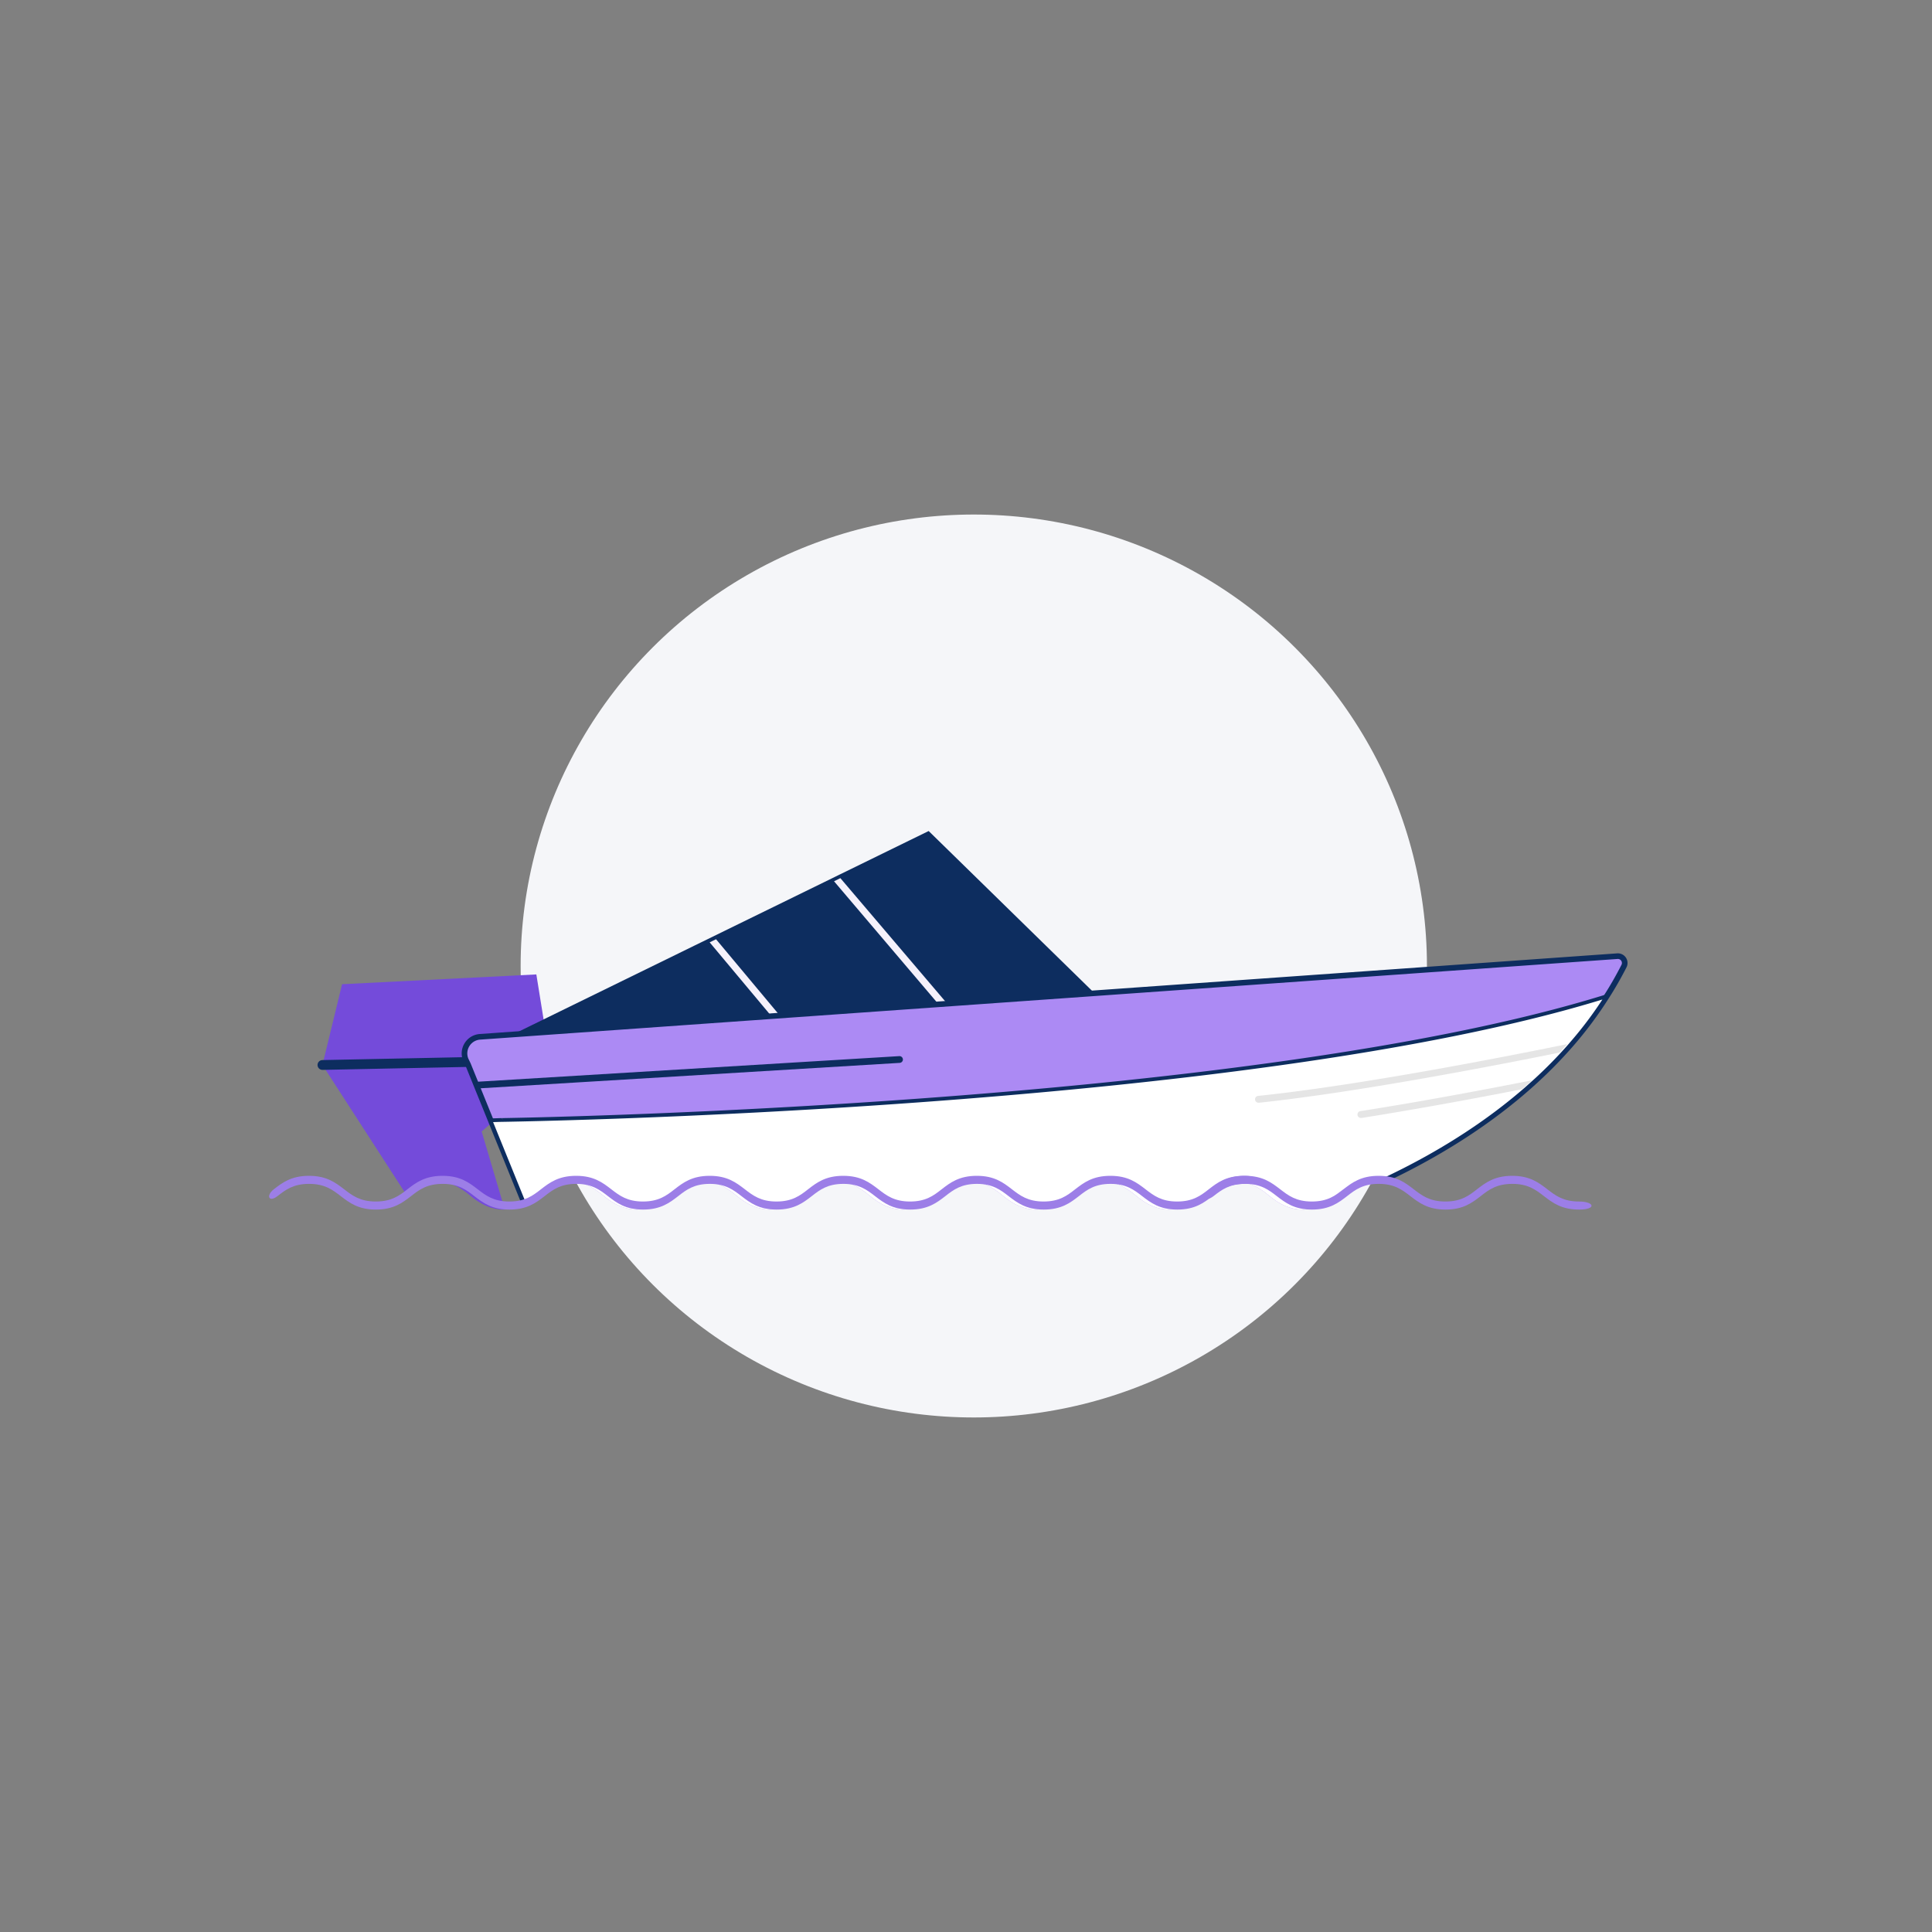 <?xml version="1.0" encoding="UTF-8"?>
<svg xmlns="http://www.w3.org/2000/svg" xmlns:xlink="http://www.w3.org/1999/xlink" width="516" height="516" viewBox="0 0 516 516">
  <rect x="0" y="0" width="516" height="516" fill="#808080" stroke="none"/>
  <defs>
    <clipPath id="clip-path">
      <path id="Path_725" data-name="Path 725" d="M33.514,88.867q-8.89-7.548-17.779,0L-10.828,74.089l-2.7-52,171.5-50.774L276.416-11.16l75.092,33.25-22.5,46.8L282.427,88.867q-8.89-7.548-17.78,0t-17.78,0q-8.887-7.548-17.778,0t-17.78,0q-8.89-7.548-17.779,0t-17.779,0q-8.89-7.548-17.779,0t-17.78,0q-8.89-7.548-17.779,0t-17.779,0q-8.89-7.548-17.78,0t-17.779,0q-8.89-7.548-17.779,0T33.514,88.867Z" transform="translate(13.526 28.684)" fill="#fff"></path>
    </clipPath>
    <clipPath id="clip-Ahoy_Power_Boat_SM_1">
      <rect width="516" height="516"></rect>
    </clipPath>
  </defs>
  <g id="Ahoy_Power_Boat_SM_1" data-name="Ahoy Power Boat SM 1" clip-path="url(#clip-Ahoy_Power_Boat_SM_1)">
    <g id="insurance_ahoy_" data-name="insurance ahoy " transform="translate(-1055.506 -1615.427)">
      <g id="insurance_ahoy_2" data-name="insurance ahoy " transform="translate(1133.989 1752.849)">
        <ellipse id="Ellipse_18605" data-name="Ellipse 18605" cx="121.028" cy="120.578" rx="121.028" ry="120.578" transform="translate(60.57)" fill="#f5f6f9"></ellipse>
        <g id="Mask_Group_1" data-name="Mask Group 1" transform="translate(0 64.307)" clip-path="url(#clip-path)">
          <g id="Powerboats" transform="translate(7.634 21.429)">
            <path id="Path_200" data-name="Path 200" d="M54.722,87.941l7.407-9.464-3.7-22.942L6.546,58.152,1.3,79.721l38.592,59.7H56.24L43.824,97.478Z" transform="translate(-1.3 -18.444)" fill="#744bda"></path>
            <path id="Path_201" data-name="Path 201" d="M62.129,88.894,1.3,90.138" transform="translate(-1.3 -28.861)" fill="none" stroke="#0d2d5f" stroke-linecap="round" stroke-linejoin="round" stroke-width="2.619"></path>
            <path id="Path_202" data-name="Path 202" d="M230.48,47.658l-83.617,5.669-2.258.146L66.544,58.766l58.546-28.64,1.7-.833,31.517-15.416,1.682-.833H160l23.39-11.438Z" transform="translate(-21.671 -1.606)" fill="#0d2d5f" stroke="#0d2d5f" stroke-miterlimit="10" stroke-width="2"></path>
            <path id="Path_203" data-name="Path 203" d="M230.793,53.845a.915.915,0,0,1-1.289-.119L199.98,18.981l1.692-.833L230.931,52.52a.915.915,0,0,1-.146,1.325Z" transform="translate(-63.341 -6.769)" fill="#f5f1fb"></path>
            <path id="Path_204" data-name="Path 204" d="M173.457,65.9l-2.258.146L151.677,42.7l1.7-.833Z" transform="translate(-48.256 -14.176)" fill="#f5f1fb"></path>
            <path id="Path_205" data-name="Path 205" d="M364.359,48.446a1.829,1.829,0,0,1,1.774,2.662q-1.088,2.13-2.266,4.187c-.749,1.307-1.518,2.588-2.332,3.85a103.623,103.623,0,0,1-10.057,13.413c-33.521,38.022-88.528,49.38-88.528,49.38H75.5l-1.188-2.925L63.861,93.275l-.393-.969-3.438-8.467-.693-1.722-1.929-4.755L56.795,76.1a4.444,4.444,0,0,1,3.812-6.117Z" transform="translate(-18.522 -16.229)" fill="#ac8af4" stroke="#0d2d5f" stroke-width="1.5"></path>
            <path id="Path_206" data-name="Path 206" d="M364.667,64a103.119,103.119,0,0,1-9.555,12.8c-.165.211-.347.411-.53.622-.484.548-.969,1.088-1.463,1.628-2.369,2.587-4.846,5.056-7.389,7.387l-2.624,2.35c-33.249,28.969-77.052,37.991-77.052,37.991H155.024L77.349,123.86,66.9,98.12,66.5,97.15l2.441-.082S267.681,94.272,364.667,64Z" transform="translate(-21.657 -21.089)" fill="#fff" stroke="#0d2d5f" stroke-width="1"></path>
            <path id="Path_207" data-name="Path 207" d="M448.314,82.606c-.165.211-.347.412-.53.622-.486.548-.969,1.088-1.463,1.628-17.564,3.557-54.153,10.625-80.29,13.4h-.092a.916.916,0,1,1-.092-1.829C393.14,93.568,431.9,85.961,448.314,82.606Z" transform="translate(-115.867 -26.897)" fill="#e5e5e5"></path>
            <path id="Path_208" data-name="Path 208" d="M451.338,96.646c-12.151,2.4-29.167,5.623-45.782,8.23a.917.917,0,1,0,.138,1.829h.146c15.334-2.431,31-5.349,42.875-7.68Z" transform="translate(-128.274 -31.282)" fill="#e5e5e5"></path>
            <path id="Path_209" data-name="Path 209" d="M174.834,88.15a.915.915,0,0,1-.841.915L61.243,95.9l-.695-1.71a.916.916,0,0,1,.283-.064l113.047-6.864a.915.915,0,0,1,.951.887Z" transform="translate(-19.798 -28.351)" fill="#0d2d5f"></path>
          </g>
        </g>
        <path id="wavenew1" d="M46.173,5.421c2.189-1.716,4.264-3.269,8.449-3.269s6.268,1.585,8.449,3.269c2.3,1.767,4.676,3.595,9.388,3.595s7.109-1.827,9.395-3.595c2.182-1.716,4.264-3.269,8.449-3.269s6.261,1.585,8.443,3.269c2.3,1.767,4.676,3.595,9.395,3.595s7.106-1.827,9.388-3.595c2.182-1.716,4.264-3.269,8.45-3.269s6.26,1.585,8.442,3.269c2.3,1.767,4.676,3.595,9.388,3.595s7.109-1.827,9.395-3.595c2.182-1.716,4.264-3.269,8.443-3.269s6.26,1.585,8.442,3.269c2.3,1.767,4.676,3.595,9.395,3.595s7.109-1.827,9.388-3.595c2.182-1.716,4.264-3.269,8.443-3.269s6.268,1.585,8.45,3.269c2.295,1.767,4.676,3.595,9.388,3.595s7.106-1.827,9.395-3.595c2.182-1.716,4.264-3.269,8.442-3.269s6.26,1.588,8.444,3.269c2.3,1.767,4.676,3.595,9.395,3.595s7.106-1.827,9.388-3.595c2.182-1.716,4.264-3.269,8.45-3.269s6.26,1.585,8.442,3.269c2.3,1.767,4.676,3.595,9.388,3.595s7.109-1.827,9.395-3.595c2.182-1.716,4.264-3.269,8.443-3.269S309.012,0,304.293,0s-7.109,1.827-9.388,3.595c-2.182,1.716-4.264,3.269-8.45,3.269s-6.26-1.585-8.442-3.269C275.718,1.827,273.337,0,268.625,0s-7.106,1.827-9.4,3.595c-2.182,1.716-4.264,3.269-8.442,3.269s-6.268-1.585-8.45-3.269C240.043,1.827,237.669,0,232.951,0s-7.106,1.827-9.388,3.595c-2.182,1.716-4.264,3.269-8.449,3.269s-6.261-1.585-8.443-3.269C204.369,1.827,202,0,197.277,0s-7.106,1.827-9.388,3.595c-2.182,1.716-4.264,3.269-8.443,3.269S173.179,5.278,171,3.595C168.7,1.827,166.328,0,161.61,0s-7.106,1.827-9.388,3.595c-2.182,1.716-4.264,3.269-8.45,3.269s-6.26-1.585-8.442-3.269C133.035,1.827,130.656,0,125.943,0s-7.109,1.827-9.4,3.595c-2.182,1.716-4.263,3.269-8.442,3.269s-6.268-1.585-8.45-3.269C97.363,1.827,94.979,0,90.268,0s-7.109,1.827-9.394,3.595c-2.182,1.716-4.264,3.269-8.449,3.269s-6.259-1.587-8.443-3.269C61.679,1.827,59.305,0,54.587,0s-7.109,1.827-9.395,3.595C43.01,5.311,43.892,7.19,46.173,5.421Z" transform="translate(-50.546 176.616)" fill="#9c7ee7"></path>
        <path id="wavenew1-2" data-name="wavenew1" d="M46.173,5.421c2.189-1.716,4.264-3.269,8.449-3.269s6.268,1.585,8.449,3.269c2.3,1.767,4.676,3.595,9.388,3.595s7.109-1.827,9.395-3.595c2.182-1.716,4.264-3.269,8.449-3.269s6.261,1.585,8.443,3.269c2.3,1.767,4.676,3.595,9.395,3.595s7.106-1.827,9.388-3.595c2.182-1.716,4.264-3.269,8.45-3.269s6.26,1.585,8.442,3.269c2.3,1.767,4.676,3.595,9.388,3.595s4.15-2.152-.036-2.152-6.26-1.585-8.442-3.269C133.035,1.827,130.656,0,125.943,0s-7.109,1.827-9.4,3.595c-2.182,1.716-4.263,3.269-8.442,3.269s-6.268-1.585-8.45-3.269C97.363,1.827,94.979,0,90.268,0s-7.109,1.827-9.394,3.595c-2.182,1.716-4.264,3.269-8.449,3.269s-6.259-1.587-8.443-3.269C61.679,1.827,59.305,0,54.587,0s-7.109,1.827-9.395,3.595C43.01,5.311,43.892,7.19,46.173,5.421Z" transform="translate(199.454 176.616)" fill="#9c7ee7"></path>
      </g>
    </g>
  </g>
</svg>
